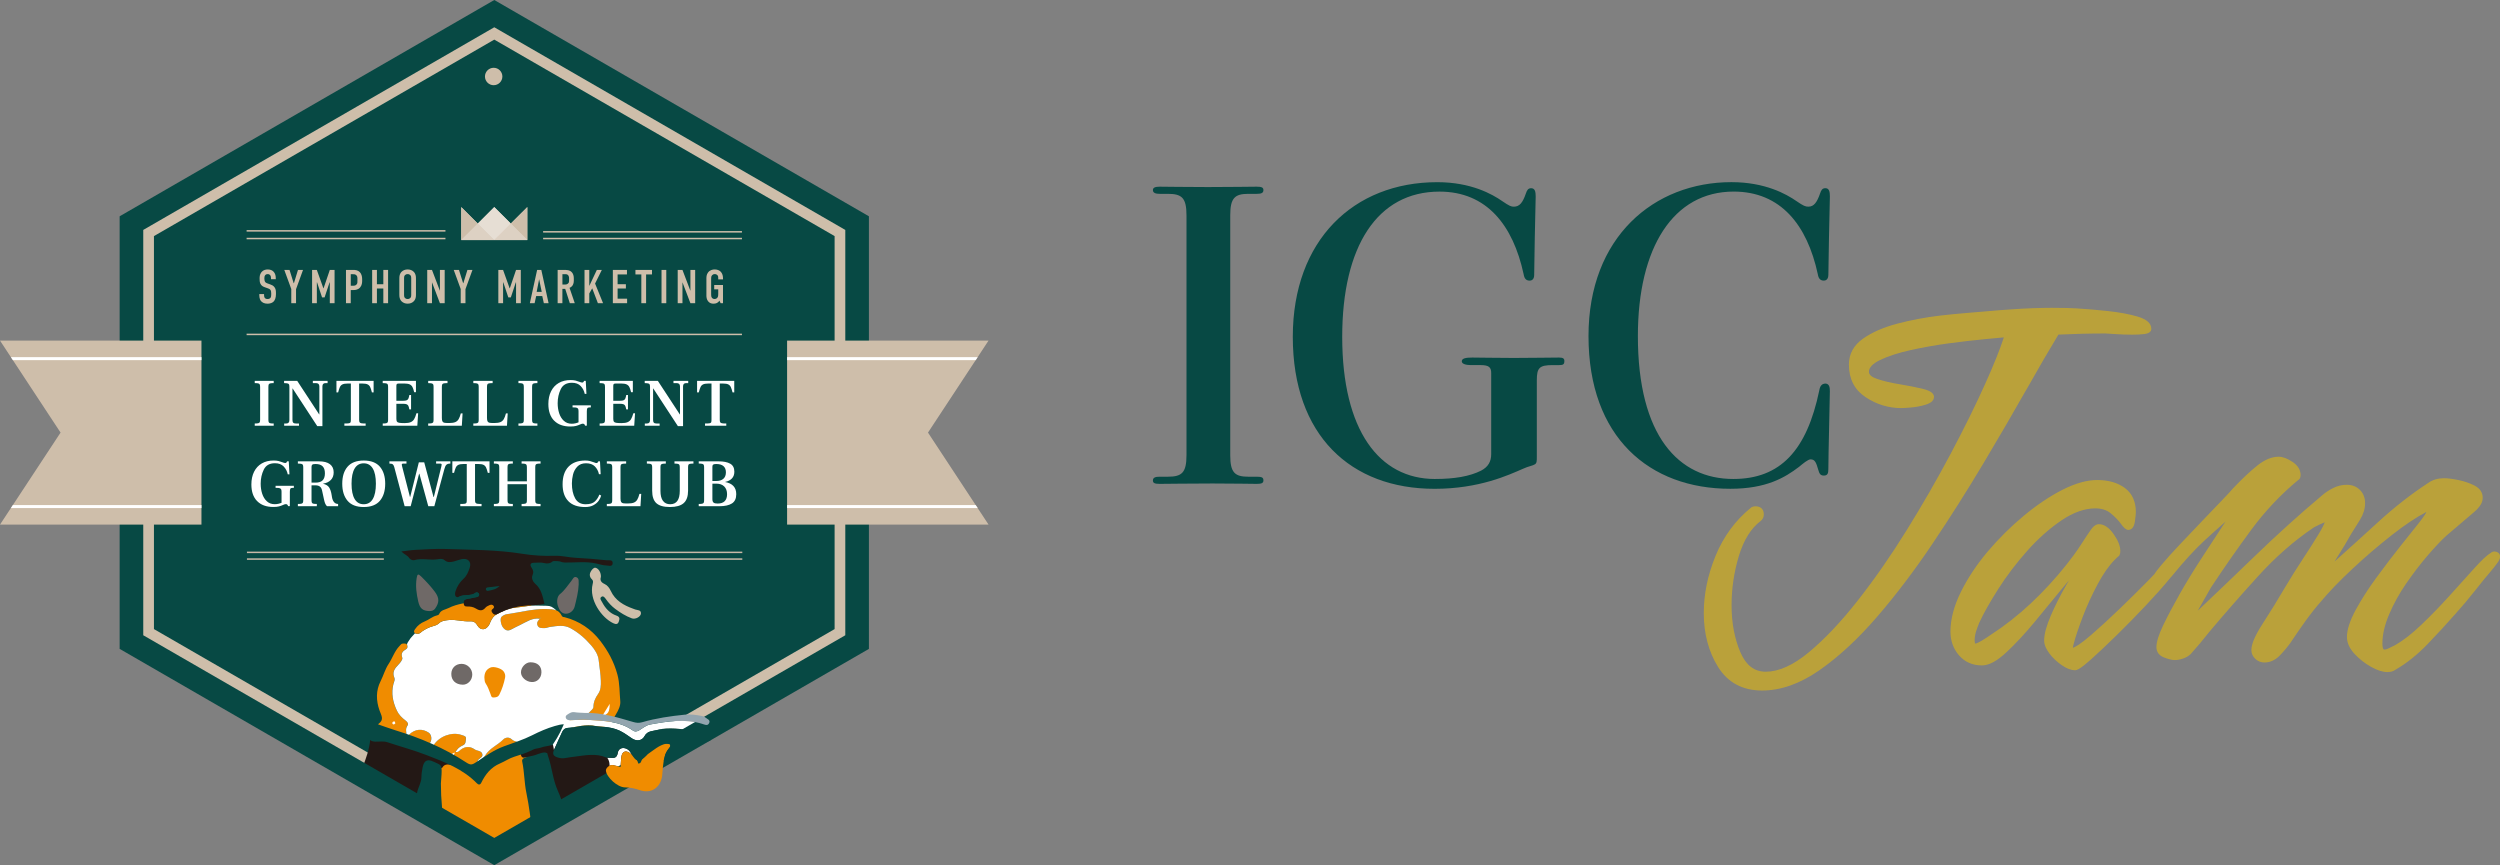 <?xml version="1.0" encoding="UTF-8"?><svg id="_レイヤー_2" xmlns="http://www.w3.org/2000/svg" width="173.375" height="60" xmlns:xlink="http://www.w3.org/1999/xlink" viewBox="0 0 173.375 60"><rect x="0" y="0" width="173.375" height="60" fill="#808080" stroke="none"/><defs><style>.cls-1{fill:none;}.cls-2{fill:#ddd1c3;}.cls-3{fill:#074944;}.cls-4{fill:#cebeaa;}.cls-5{fill:#074944;}.cls-6{fill:#e6ded4;}.cls-7{fill:#c9b9a7;}.cls-8{fill:#93a5af;}.cls-9{fill:#6f6967;}.cls-10{fill:#231815;}.cls-11{fill:#fff;}.cls-12{fill:#f08c00;}.cls-13{fill:#baa13a;}.cls-14{clip-path:url(#clippath);}</style><clipPath id="clippath"><polygon class="cls-1" points="9.935 15.945 9.935 44.574 34.278 58.629 58.621 44.574 58.621 15.945 34.278 1.891 9.935 15.945"/></clipPath></defs><g id="_レイヤー_1-2"><path class="cls-13" d="M140.541,27.002c.873-1.546,1.617-2.822,2.21-3.798.526-.024,1.055-.043,1.593-.057.562-.014,1.122-.021,1.672-.021.055,0,.271.014.651.04.38.028.788.042,1.213.042.317,0,.588-.014.825-.042.404-.048.489-.223.489-.362,0-.379-.323-.666-.96-.852-.572-.168-1.258-.295-2.036-.379-.762-.082-1.496-.145-2.179-.186-.637-.039-2.399-.091-4.594.072,0,0-1.11.07-1.969.156,0,0-1.874.147-2.907.27s-2.036.313-2.982.563c-.952.252-1.749.6-2.368,1.038-.647.457-.977,1.063-.977,1.803,0,.991.392,1.752,1.167,2.261.754.498,1.583.751,2.467.751.121,0,.354-.015.675-.042.342-.028.681-.093,1.005-.192.388-.117.586-.3.586-.542,0-.332-.457-.481-.801-.565-.457-.11-.991-.215-1.587-.313-.584-.094-1.104-.217-1.549-.367-.382-.126-.576-.293-.576-.494,0-.292.257-.565.762-.813.556-.27,1.268-.502,2.119-.691.859-.191,1.761-.351,2.677-.474.898-.12,1.737-.217,2.499-.289.572-.053,1.005-.094,1.3-.122-.259.807-.691,1.886-1.29,3.217-.661,1.471-1.468,3.105-2.398,4.856-.93,1.753-1.959,3.54-3.057,5.311-1.088,1.755-2.234,3.402-3.407,4.893-1.154,1.468-2.297,2.672-3.393,3.579-1.072.884-2.07,1.33-2.966,1.33-.795,0-1.371-.443-1.761-1.355-.404-.94-.609-2.034-.609-3.251,0-1.168.172-2.323.509-3.433.334-1.095.837-1.904,1.498-2.406.15-.112.228-.27.228-.455,0-.362-.208-.57-.57-.57-.154,0-.273.043-.348.118-1.061.867-1.878,1.981-2.426,3.313-.544,1.323-.819,2.66-.819,3.971,0,1.432.336,2.693.997,3.747.675,1.079,1.702,1.626,3.051,1.626,1.298,0,2.636-.476,3.981-1.415,1.324-.923,2.665-2.164,3.983-3.691,1.31-1.517,2.604-3.222,3.843-5.066,1.235-1.84,2.42-3.71,3.522-5.556,1.096-1.836,2.107-3.57,3.004-5.158Z"/><path class="cls-13" d="M173.118,38.265c-.192-.054-.301.011-.364.065-.263.153-.637.499-1.14,1.057-.497.553-1.07,1.188-1.719,1.905-.647.718-1.306,1.397-1.959,2.021-.643.619-1.26,1.099-1.824,1.423l-.459.227c-.111.058-.216.087-.301.087-.121,0-.133-.297-.133-.425,0-.612.156-1.288.463-2.01.311-.733.71-1.455,1.185-2.146.477-.693.975-1.343,1.48-1.933.518-.6.942-1.049,1.29-1.37l1.941-1.654c.15-.12.285-.263.4-.423.129-.177.196-.368.196-.568,0-.365-.188-.648-.558-.841-.33-.172-.706-.302-1.118-.387-.414-.086-.744-.128-1.005-.128-.416,0-.78.107-1.078.315-1.189.773-2.38,1.705-3.54,2.77-.954.873-1.953,1.778-2.98,2.698.077-.128.162-.265.255-.409.313-.492.617-.997.892-1.491.192-.303.4-.636.621-.996.237-.383.356-.772.356-1.157,0-.373-.121-.682-.358-.917-.235-.237-.542-.357-.916-.357-.328,0-.645.076-.938.224-.289.145-.552.318-.776.516-1.514,1.267-3.097,2.696-4.707,4.252-1.361,1.313-2.673,2.57-3.914,3.744.063-.109.129-.224.2-.346.194-.333.368-.637.52-.914.188-.341.235-.41.263-.445.843-1.277,1.761-2.592,2.729-3.907.95-1.29,2.054-2.458,3.255-3.452.077-.038.17-.129.17-.345,0-.357-.19-.666-.566-.917-.362-.24-.675-.357-.956-.357-.475,0-.975.206-1.484.614-.491.393-1.045.914-1.662,1.561-.099.13-.455.503-.712.771-.4.413-.863.899-1.389,1.45l-1.575,1.657c-.54.569-.975,1.052-1.33,1.477-.243.289-.387.485-.474.621-.122.128-.22.235-.367.385-.584.597-1.254,1.259-1.983,1.963-.756.727-1.417,1.334-2.024,1.858-.748.648-1.112.847-1.272.897.01-.094.028-.183.053-.264.135-.517.352-1.158.639-1.909.283-.744.629-1.498,1.027-2.24.386-.724.788-1.297,1.193-1.701.184-.183.239-.225.247-.23.117-.079.131-.253.131-.377,0-.339-.152-.72-.463-1.165-.321-.457-.663-.688-1.019-.688-.19,0-.372.12-.54.357-.196.278-.39.57-.584.874-.194.305-.4.61-.615.903-.687.934-1.47,1.848-2.325,2.715-.859.873-1.779,1.662-2.733,2.343-.192.137-.516.357-.97.66-.588.392-.76.428-.811.428h-.002s-.04-.036-.04-.216c0-.203.032-.41.095-.616.071-.224.144-.423.22-.602.303-.66.746-1.448,1.316-2.341.574-.904,1.251-1.796,2.012-2.652.758-.853,1.565-1.569,2.394-2.127.815-.547,1.599-.823,2.335-.823.431,0,.788.113,1.061.338.289.237.524.478.698.716.224.31.374.438.52.438.176,0,.398-.103.463-.59.042-.304.065-.52.065-.642,0-.738-.259-1.303-.768-1.678-.493-.363-1.138-.548-1.913-.548-.71,0-1.52.228-2.41.679-.879.448-1.781,1.053-2.679,1.8-.894.742-1.737,1.577-2.505,2.483-.764.906-1.391,1.85-1.862,2.805-.477.969-.72,1.891-.72,2.74,0,.643.2,1.2.596,1.655.402.461.936.695,1.587.695.487,0,1.043-.298,1.7-.912.629-.587,1.288-1.295,1.959-2.106.677-.814,1.312-1.588,1.907-2.319.168-.207.328-.398.479-.573-.063.106-.127.218-.194.335-.408.704-.768,1.412-1.068,2.108-.313.73-.467,1.299-.467,1.738,0,.281.123.584.364.902.228.302.514.571.841.8.348.242.655.36.938.36.131,0,.362-.086,1.076-.723.522-.466,1.13-1.039,1.807-1.703.691-.678,1.377-1.377,2.034-2.075.649-.688,1.209-1.317,1.662-1.871.027-.033.039-.05.064-.081l.063-.063c.843-1.036,1.611-1.873,2.281-2.489.439-.403.918-.835,1.452-1.305-.099.149-.204.309-.319.483-.429.65-.898,1.368-1.407,2.154-.514.79-1.003,1.593-1.456,2.39-.457.806-.841,1.534-1.142,2.162-.317.663-.471,1.159-.471,1.516,0,.239.093.559.534.724.305.117.554.177.74.177.184,0,.376-.037.59-.112.212-.077.384-.179.518-.312.222-.25.443-.505.667-.769.22-.264.429-.521.621-.766,1.027-1.221,2.161-2.515,3.37-3.846,1.211-1.335,2.505-2.47,3.86-3.383.012-.009.081-.054.441-.224.152-.072.257-.117.332-.145-.055.155-.17.402-.408.794-.321.533-.698,1.123-1.114,1.754-.41.623-.809,1.259-1.185,1.891-.54.918-1.076,1.787-1.589,2.582-.534.819-.793,1.422-.793,1.845,0,.24.095.446.279.611.178.165.388.249.623.249.402,0,.766-.17,1.086-.503.305-.321.546-.612.74-.892.342-.512.681-1.005,1.011-1.465.354-.492.72-.955,1.092-1.379.544-.652,1.264-1.4,2.141-2.222.871-.818,1.801-1.616,2.762-2.372.873-.686,1.678-1.225,2.394-1.604,0,.005.002.009.004.014-.02.053-.111.225-.503.729l-1.304,1.636c-.546.688-1.104,1.421-1.66,2.179-.56.764-1.045,1.522-1.442,2.253-.394.737-.596,1.362-.596,1.855,0,.398.174.788.516,1.161.328.357.712.659,1.136.9.445.251.821.373,1.152.373.226,0,.412-.053.534-.146.782-.447,1.539-1.048,2.248-1.786.687-.712,1.336-1.417,1.931-2.096.491-.545.946-1.085,1.351-1.602.39-.498.829-1.033,1.31-1.602.057-.08.137-.187.243-.321.133-.168.2-.321.2-.47,0-.152-.093-.267-.257-.315Z"/><path class="cls-5" d="M86.572,33.06h.575c.366,0,.471.052.471.261,0,.183-.131.236-.471.236-.575,0-1.308-.027-3.06-.027-1.778,0-3.086.027-3.662.027-.34,0-.471-.052-.471-.236,0-.209.183-.261.471-.261h.576c.968,0,1.282-.288,1.282-1.491V14.934c0-1.203-.314-1.491-1.282-1.491h-.576c-.261,0-.471-.052-.471-.262,0-.157.131-.235.471-.235.576,0,1.57.026,3.348.026,1.752,0,2.799-.026,3.374-.026.34,0,.471.052.471.235,0,.21-.157.262-.471.262h-.575c-.941,0-1.255.288-1.255,1.491v16.635c0,1.203.314,1.491,1.255,1.491Z"/><path class="cls-5" d="M99.518,33.217c1.361,0,2.406-.183,3.191-.576.497-.261.706-.627.706-1.15v-5.623c0-.392-.157-.549-.733-.549h-.68c-.261,0-.627-.052-.627-.262,0-.209.287-.261.732-.261.55,0,1.648.027,2.877.027,1.255,0,2.485-.027,3.139-.027.288,0,.366.079.366.236,0,.236-.078.288-.366.288h-.445c-.915,0-1.099.182-1.099,1.046v5.335c0,.262,0,.419-.131.497-.157.106-.445.131-.837.315-.968.418-3.008,1.386-6.121,1.386-5.807,0-9.834-3.688-9.834-10.541,0-6.723,4.237-10.724,10.018-10.724,2.354,0,3.819.837,4.498,1.308.497.34.628.392.811.392.418,0,.628-.314.837-.915.079-.236.157-.366.366-.366.262,0,.314.236.314.575-.052,2.171-.078,3.531-.104,5.441,0,.234-.105.392-.314.392-.21,0-.366-.104-.418-.445-.733-3.4-2.563-5.728-5.833-5.728-4.316,0-6.748,3.792-6.748,10.07,0,6.487,2.563,9.86,6.434,9.86Z"/><path class="cls-5" d="M126.795,19.067c0,.234-.104.392-.313.392-.21,0-.366-.104-.418-.445-.733-3.4-2.563-5.728-5.833-5.728-4.185,0-6.644,3.871-6.644,10.018,0,6.932,2.825,9.913,6.618,9.913,3.27,0,5.1-1.987,5.963-6.147.052-.313.183-.47.445-.47.236.026.288.234.288.522,0,.445-.105,4.473-.105,5.414,0,.288-.052.445-.313.445-.236,0-.314-.13-.392-.418-.131-.445-.21-.707-.524-.707-.183,0-.523.288-.81.524-.968.733-2.25,1.517-4.761,1.517-5.597,0-9.834-3.557-9.834-10.593,0-6.879,4.551-10.672,9.913-10.672,2.354,0,3.819.837,4.499,1.308.497.34.628.392.837.392.392,0,.602-.314.811-.915.078-.236.157-.366.366-.366.262,0,.314.236.314.575-.052,2.171-.078,3.531-.105,5.441Z"/><polygon class="cls-4" points="9.421 15.649 9.421 44.351 34.278 58.703 59.136 44.351 59.136 15.649 34.278 1.297 9.421 15.649"/><polygon class="cls-3" points="10.676 16.373 10.676 43.627 34.278 57.253 57.88 43.627 57.88 16.373 34.278 2.747 10.676 16.373"/><path class="cls-11" d="M17.666,29.37c.116,0,.199-.007.25-.021s.083-.038.099-.073c.016-.034.024-.091.024-.17v-2.263c0-.082-.008-.141-.024-.177-.016-.036-.049-.061-.099-.076-.05-.014-.133-.021-.25-.021v-.156h1.315v.156c-.116,0-.199.007-.25.021-.05.014-.083.039-.097.076-.014.036-.021.095-.021.177v2.263c0,.079.008.136.024.172.016.036.049.061.099.073.05.013.132.019.245.019v.155h-1.315v-.155Z"/><path class="cls-11" d="M20.296,26.942h-.014v2.182c0,.088.018.151.054.189.036.038.097.057.182.057h.217v.155h-1.027v-.155h.141c.076,0,.131-.02.167-.059.036-.039.054-.101.054-.186v-2.286c0-.082-.008-.14-.023-.175-.016-.034-.048-.058-.097-.071-.049-.013-.131-.021-.248-.024v-.156h.91l1.522,2.324h.014v-1.942c0-.151-.08-.226-.24-.226h-.212v-.156h1.023v.156h-.142c-.145,0-.217.075-.217.226v2.757h-.358l-1.707-2.611Z"/><path class="cls-11" d="M23.883,29.37c.151,0,.255-.006.314-.016.058-.011.095-.032.111-.064s.024-.091.024-.179v-2.512h-.226c-.154,0-.271.019-.352.057s-.14.097-.179.179c-.039.082-.081.207-.125.377h-.118v-.797h2.578v.797h-.118c-.044-.173-.086-.299-.125-.379-.04-.08-.098-.139-.177-.177s-.195-.057-.349-.057h-.236v2.512c0,.082.011.14.033.174.022.035.062.057.12.068.058.011.158.016.299.016v.155h-1.475v-.155Z"/><path class="cls-11" d="M26.541,29.37c.116,0,.199-.007.25-.021s.083-.038.099-.073c.016-.034.024-.091.024-.17v-2.267c0-.082-.008-.141-.024-.177-.016-.036-.049-.06-.099-.073-.05-.012-.133-.019-.25-.019v-.156h2.305v.787h-.122c-.038-.16-.079-.282-.123-.365-.044-.083-.109-.144-.195-.182-.087-.038-.21-.057-.37-.057h-.368c-.072,0-.12.011-.144.033-.023.022-.036.064-.036.127v1.037h.467c.11,0,.193-.012.248-.035s.094-.062.118-.115c.024-.054.047-.137.068-.25h.118v.999h-.118c-.022-.113-.045-.195-.068-.245-.023-.05-.063-.087-.118-.111s-.137-.035-.248-.035h-.467v1.028c0,.094.012.162.036.203.024.041.074.069.151.085.077.016.205.024.385.024s.32-.022.422-.066c.102-.044.182-.113.238-.207.057-.094.11-.231.16-.41h.118l-.057.867h-2.399v-.155Z"/><path class="cls-11" d="M29.695,29.37c.116,0,.199-.007.25-.021s.083-.038.099-.073c.016-.034.024-.091.024-.17v-2.267c0-.082-.008-.14-.024-.175-.016-.034-.049-.059-.099-.073-.05-.014-.133-.021-.25-.021v-.156h1.339v.156c-.126,0-.215.006-.266.019-.052.013-.086.037-.101.073-.016.036-.024.095-.024.177v2.149c0,.113.015.194.045.243.029.049.076.078.139.09.063.011.171.016.325.016.179,0,.318-.021.417-.061s.177-.108.233-.2c.057-.093.109-.229.156-.408h.122l-.052.858h-2.333v-.155Z"/><path class="cls-11" d="M32.825,29.37c.116,0,.199-.007.25-.021s.083-.038.099-.073c.016-.034.024-.091.024-.17v-2.267c0-.082-.008-.14-.024-.175-.016-.034-.049-.059-.099-.073-.05-.014-.133-.021-.25-.021v-.156h1.339v.156c-.126,0-.215.006-.266.019-.052.013-.086.037-.101.073-.016.036-.024.095-.024.177v2.149c0,.113.015.194.045.243.029.049.076.078.139.09.063.011.171.016.325.016.179,0,.318-.021.417-.061s.177-.108.233-.2c.057-.093.109-.229.156-.408h.122l-.052.858h-2.333v-.155Z"/><path class="cls-11" d="M35.954,29.37c.116,0,.199-.007.25-.021s.083-.038.099-.073c.016-.034.024-.091.024-.17v-2.263c0-.082-.008-.141-.024-.177-.016-.036-.049-.061-.099-.076-.05-.014-.133-.021-.25-.021v-.156h1.315v.156c-.116,0-.199.007-.25.021-.05.014-.083.039-.097.076-.014.036-.021.095-.021.177v2.263c0,.079.008.136.024.172.016.036.049.061.099.073.05.013.132.019.245.019v.155h-1.315v-.155Z"/><path class="cls-11" d="M38.427,29.172c-.266-.273-.398-.658-.398-1.155,0-.336.062-.629.186-.879.124-.25.301-.442.533-.578.231-.135.505-.203.822-.203.142,0,.258.012.349.036.091.024.185.054.283.092.016.006.042.016.078.028.036.012.068.019.097.019.05,0,.085-.022.103-.066l.024-.052h.118l.047.9h-.118c-.041-.207-.134-.387-.279-.54s-.347-.229-.608-.229c-.374,0-.633.148-.776.445s-.214.621-.214.973c0,.251.035.485.106.7.071.215.179.39.325.523.146.134.328.2.544.2.082,0,.165-.009.25-.028.085-.019.159-.043.222-.071v-.759c0-.072-.008-.127-.023-.165-.016-.038-.047-.065-.094-.083-.047-.017-.118-.026-.212-.026h-.085v-.146h1.268v.146h-.09c-.079,0-.129.02-.153.059-.023.039-.035.111-.035.214v.995h-.123c-.022-.094-.074-.141-.156-.141-.028,0-.058.005-.089.016-.031.011-.064.024-.099.04-.097.044-.195.078-.292.103s-.226.038-.387.038c-.484,0-.859-.137-1.124-.41Z"/><path class="cls-11" d="M41.583,29.37c.116,0,.199-.007.25-.021s.083-.038.099-.073c.016-.034.024-.091.024-.17v-2.267c0-.082-.008-.141-.024-.177-.016-.036-.049-.06-.099-.073-.05-.012-.133-.019-.25-.019v-.156h2.305v.787h-.122c-.038-.16-.079-.282-.123-.365-.044-.083-.109-.144-.195-.182-.087-.038-.21-.057-.37-.057h-.368c-.072,0-.12.011-.144.033-.023.022-.036.064-.036.127v1.037h.467c.11,0,.193-.012.248-.035s.094-.062.118-.115c.024-.054.047-.137.068-.25h.118v.999h-.118c-.022-.113-.045-.195-.068-.245-.023-.05-.063-.087-.118-.111s-.137-.035-.248-.035h-.467v1.028c0,.094.012.162.036.203.024.041.074.069.151.085.077.016.205.024.385.024s.32-.022.422-.066c.102-.044.182-.113.238-.207.057-.094.11-.231.16-.41h.118l-.057.867h-2.399v-.155Z"/><path class="cls-11" d="M45.306,26.942h-.014v2.182c0,.088.018.151.054.189.036.038.097.057.182.057h.217v.155h-1.027v-.155h.141c.076,0,.131-.02.167-.059.036-.039.054-.101.054-.186v-2.286c0-.082-.008-.14-.023-.175-.016-.034-.048-.058-.097-.071-.049-.013-.131-.021-.248-.024v-.156h.91l1.522,2.324h.014v-1.942c0-.151-.08-.226-.24-.226h-.212v-.156h1.023v.156h-.142c-.145,0-.217.075-.217.226v2.757h-.358l-1.707-2.611Z"/><path class="cls-11" d="M48.893,29.37c.151,0,.255-.006.314-.016.058-.011.095-.032.111-.064s.024-.091.024-.179v-2.512h-.226c-.154,0-.271.019-.352.057s-.14.097-.179.179c-.039.082-.081.207-.125.377h-.118v-.797h2.578v.797h-.118c-.044-.173-.086-.299-.125-.379-.04-.08-.098-.139-.177-.177s-.195-.057-.349-.057h-.236v2.512c0,.082.011.14.033.174.022.035.062.057.12.068.058.011.158.016.299.016v.155h-1.475v-.155Z"/><path class="cls-11" d="M17.831,34.752c-.266-.273-.398-.658-.398-1.155,0-.336.062-.629.186-.879.124-.25.301-.442.533-.578.231-.135.505-.203.822-.203.142,0,.258.012.349.036.091.024.185.054.283.092.016.006.042.016.078.028.036.012.068.019.097.019.05,0,.085-.022.103-.066l.024-.052h.118l.047.9h-.118c-.041-.207-.134-.387-.279-.54s-.347-.229-.608-.229c-.374,0-.633.148-.776.445s-.214.621-.214.973c0,.251.035.485.106.7.071.215.179.39.325.523.146.134.328.2.544.2.082,0,.165-.009.25-.028.085-.019.159-.043.222-.071v-.759c0-.072-.008-.127-.023-.165-.016-.038-.047-.065-.094-.083-.047-.017-.118-.026-.212-.026h-.085v-.146h1.268v.146h-.09c-.079,0-.129.02-.153.059-.023.039-.035.111-.035.214v.995h-.123c-.022-.094-.074-.141-.156-.141-.028,0-.058.005-.089.016-.031.011-.064.024-.099.04-.097.044-.195.078-.292.103s-.226.038-.387.038c-.484,0-.859-.137-1.124-.41Z"/><path class="cls-11" d="M20.657,34.95c.116,0,.199-.007.25-.021s.083-.038.099-.073c.016-.034.024-.091.024-.17v-2.267c0-.082-.008-.14-.024-.175-.016-.034-.049-.059-.099-.073-.05-.014-.133-.021-.25-.021v-.156h1.456c.339,0,.596.066.768.198.173.132.259.321.259.566,0,.22-.066.397-.198.53-.132.134-.309.218-.533.252v.009c.198.047.338.134.42.262s.14.309.175.544l.014.094c.022.151.068.272.139.363s.167.137.29.137v.155h-.768c-.088-.069-.156-.214-.203-.434l-.141-.65c-.025-.126-.076-.218-.151-.276-.075-.058-.182-.087-.321-.087h-.259v1.028c0,.079.008.136.024.172.016.036.049.061.099.073.05.013.132.019.245.019v.155h-1.315v-.155ZM21.887,33.47c.22,0,.383-.054.488-.16.105-.107.158-.269.158-.485,0-.22-.054-.383-.16-.488-.107-.105-.269-.158-.485-.158-.116,0-.193.015-.229.045s-.054.079-.054.148v1.098h.283Z"/><path class="cls-11" d="M24.102,34.728c-.245-.289-.367-.683-.367-1.183s.122-.892.367-1.178c.246-.286.619-.429,1.122-.429s.877.143,1.122.429c.245.286.368.679.368,1.178s-.123.894-.368,1.183c-.245.289-.619.434-1.122.434s-.877-.145-1.122-.434ZM25.853,34.606c.143-.242.215-.595.215-1.061,0-.462-.072-.813-.215-1.053s-.353-.361-.629-.361-.487.12-.63.361-.214.592-.214,1.053c0,.465.071.819.214,1.061s.353.363.63.363.486-.121.629-.363Z"/><path class="cls-11" d="M27.34,32.386c-.025-.091-.06-.153-.103-.186-.044-.033-.121-.049-.231-.049v-.156h1.183v.156h-.212c-.041,0-.07.005-.087.016-.017.011-.026.03-.026.059,0,.019.005.047.014.085l.551,2.149h.019l.599-2.399h.372l.645,2.404h.024l.514-2.093c.019-.082.028-.13.028-.146,0-.025-.009-.044-.026-.057-.017-.012-.048-.019-.092-.019h-.268v-.156h.99v.156c-.129,0-.222.027-.278.082-.057.055-.104.158-.142.309l-.693,2.564h-.42l-.617-2.253h-.019l-.584,2.253h-.42l-.721-2.72Z"/><path class="cls-11" d="M31.921,34.95c.151,0,.255-.006.314-.016.058-.011.095-.032.111-.064s.024-.091.024-.179v-2.512h-.226c-.154,0-.271.019-.352.057s-.14.097-.179.179c-.039.082-.081.207-.125.377h-.118v-.797h2.578v.797h-.118c-.044-.173-.086-.299-.125-.379-.04-.08-.098-.139-.177-.177s-.195-.057-.349-.057h-.236v2.512c0,.082.011.14.033.174.022.035.062.057.12.068.058.011.158.016.299.016v.155h-1.475v-.155Z"/><path class="cls-11" d="M34.25,34.95c.116,0,.199-.007.25-.021s.083-.038.099-.073c.016-.034.024-.091.024-.17v-2.263c0-.082-.008-.141-.024-.177-.016-.036-.049-.061-.099-.076-.05-.014-.133-.021-.25-.021v-.156h1.315v.156c-.116,0-.199.007-.25.021-.05.014-.083.039-.097.076-.014.036-.021.095-.021.177v.957h1.343v-.957c0-.082-.008-.141-.023-.177-.016-.036-.048-.061-.097-.076-.049-.014-.131-.021-.247-.021v-.156h1.315v.156c-.116,0-.199.007-.25.021-.051.014-.083.039-.097.076-.014.036-.021.095-.021.177v2.263c0,.079.008.136.024.172.016.036.049.061.099.073.05.013.132.019.245.019v.155h-1.315v-.155c.116,0,.199-.007.25-.021s.083-.038.097-.073c.014-.034.021-.091.021-.17v-1.108h-1.343v1.108c0,.079.008.136.024.172.016.036.049.061.099.073.05.013.132.019.245.019v.155h-1.315v-.155Z"/><path class="cls-11" d="M39.414,34.754c-.266-.272-.398-.661-.398-1.167,0-.531.136-.939.41-1.223.273-.284.663-.427,1.169-.427.12,0,.226.012.318.036.093.024.188.054.286.092.072.031.124.047.155.047s.055-.005.071-.016c.015-.011.029-.027.042-.049l.024-.052h.118l.047.891h-.118c-.044-.211-.137-.39-.281-.537-.143-.148-.35-.221-.62-.221-.255,0-.455.078-.601.233-.146.155-.245.338-.297.547s-.078.416-.078.62c0,.415.075.759.226,1.032.151.273.393.41.725.41.296,0,.512-.066.648-.198.136-.132.238-.289.304-.472l.127.066c-.028.113-.084.23-.167.351s-.203.225-.36.314c-.157.088-.352.132-.585.132-.512,0-.901-.136-1.166-.408Z"/><path class="cls-11" d="M42.084,34.95c.116,0,.199-.007.25-.021s.083-.038.099-.073c.016-.034.024-.091.024-.17v-2.267c0-.082-.008-.14-.024-.175-.016-.034-.049-.059-.099-.073-.05-.014-.133-.021-.25-.021v-.156h1.339v.156c-.126,0-.215.006-.266.019-.052.013-.086.037-.101.073-.016.036-.024.095-.024.177v2.149c0,.113.015.194.045.243.029.049.076.078.139.09.063.011.171.016.325.016.179,0,.318-.021.417-.061s.177-.108.233-.2c.057-.093.109-.229.156-.408h.122l-.052.858h-2.333v-.155Z"/><path class="cls-11" d="M45.518,34.896c-.193-.178-.29-.466-.29-.865v-1.612c0-.082-.008-.14-.023-.175-.016-.034-.048-.059-.097-.073-.049-.014-.131-.021-.248-.021v-.156h1.315v.156c-.117,0-.2.007-.25.021-.05.014-.083.039-.099.073-.016.035-.023.093-.023.175v1.621c0,.305.057.536.172.693.115.157.282.236.502.236.443,0,.665-.309.665-.929v-1.621c0-.082-.008-.14-.023-.175-.016-.034-.048-.059-.097-.073-.049-.014-.131-.021-.247-.021v-.156h1.315v.156c-.12,0-.204.006-.255.019-.05.013-.082.037-.096.073-.014.036-.021.095-.021.177v1.612c0,.393-.101.68-.304.86-.203.181-.523.271-.959.271-.431,0-.743-.089-.935-.266Z"/><path class="cls-11" d="M48.457,34.95c.116,0,.199-.007.25-.021s.083-.038.099-.073c.016-.034.024-.091.024-.17v-2.267c0-.082-.008-.141-.024-.177-.016-.036-.049-.06-.099-.073-.05-.012-.133-.02-.25-.024v-.151h1.381c.342,0,.61.054.802.163.191.108.287.293.287.554,0,.195-.056.351-.167.469-.112.118-.27.199-.474.243v.005c.251.044.443.136.575.276.132.14.198.329.198.568,0,.302-.101.516-.302.643-.201.127-.49.191-.867.191h-1.433v-.155ZM49.668,33.357c.217,0,.383-.052.5-.155.116-.104.174-.253.174-.448,0-.185-.056-.327-.167-.426-.112-.099-.279-.149-.502-.149-.103,0-.175.013-.212.04-.038.027-.057.076-.057.148v.99h.264ZM50.257,34.757c.11-.11.165-.27.165-.481,0-.232-.066-.413-.198-.542-.132-.129-.314-.193-.547-.193h-.273v1.074c0,.113.027.193.08.238.054.046.146.068.279.068.22,0,.385-.055.495-.165Z"/><path class="cls-4" d="M18.794,19.296c0-.049-.004-.145-.056-.211-.03-.036-.079-.076-.175-.076-.046,0-.109.01-.161.063-.063.066-.069.158-.069.234,0,.063.01.178.053.241.036.056.102.082.151.102l.201.073c.099.036.215.079.3.198.089.122.099.254.099.399v.079c0,.234-.063.412-.158.511-.086.089-.237.152-.429.152-.234,0-.386-.096-.462-.201-.106-.142-.106-.359-.106-.389v-.076h.33v.063c0,.053.007.145.053.204.056.069.139.076.182.076.125,0,.182-.049.208-.082.049-.063.053-.158.053-.228v-.086c0-.079-.01-.178-.053-.237-.043-.059-.122-.089-.158-.102l-.241-.086c-.119-.043-.237-.102-.303-.257-.046-.106-.049-.221-.049-.336v-.066c0-.191.076-.336.171-.429.109-.106.247-.142.399-.142.33,0,.551.214.551.597v.076h-.33v-.063Z"/><path class="cls-4" d="M20.53,20.054v.973h-.33v-.983l-.485-1.326h.363l.287.917h.02l.28-.917h.35l-.484,1.335Z"/><path class="cls-4" d="M21.642,18.719h.33l.455,1.273h.013l.432-1.273h.33v2.308h-.33v-1.444h-.016l-.346,1.042h-.175l-.346-1.042h-.016v1.444h-.33v-2.308Z"/><path class="cls-4" d="M23.995,18.719h.491c.142,0,.317.007.462.152.152.155.168.356.168.528v.066c0,.129-.013.32-.142.468-.135.155-.313.181-.455.181h-.195v.913h-.33v-2.308ZM24.325,19.817h.178c.062,0,.152-.01.221-.086.07-.076.063-.155.063-.237v-.152c0-.079.003-.191-.089-.267-.076-.063-.168-.059-.257-.059h-.116v.801Z"/><path class="cls-4" d="M26.139,18.719v.993h.445v-.993h.33v2.308h-.33v-1.019h-.445v1.019h-.33v-2.308h.33Z"/><path class="cls-4" d="M27.694,19.325c0-.175.013-.343.171-.491.099-.092.234-.148.406-.148s.306.056.405.148c.158.148.171.317.171.491v1.095c0,.175-.013.343-.171.491-.099.092-.234.148-.405.148s-.307-.056-.406-.148c-.158-.148-.171-.317-.171-.491v-1.095ZM28.518,19.276c0-.069-.007-.138-.07-.201-.036-.036-.095-.066-.178-.066-.083,0-.142.03-.179.066-.062.063-.069.132-.069.201v1.194c0,.069.007.138.069.201.037.036.096.066.179.066.082,0,.142-.03.178-.066.063-.063.07-.132.07-.201v-1.194Z"/><path class="cls-4" d="M29.958,18.719l.551,1.451v-1.451h.33v2.308h-.33l-.551-1.451v1.451h-.33v-2.308h.33Z"/><path class="cls-4" d="M32.28,20.054v.973h-.33v-.983l-.484-1.326h.363l.287.917h.019l.281-.917h.35l-.485,1.335Z"/><path class="cls-4" d="M34.558,18.719h.33l.455,1.273h.013l.432-1.273h.33v2.308h-.33v-1.444h-.016l-.346,1.042h-.175l-.346-1.042h-.016v1.444h-.33v-2.308Z"/><path class="cls-4" d="M37.715,21.027l-.109-.495h-.422l-.109.495h-.33l.505-2.308h.29l.504,2.308h-.33ZM37.389,19.362l-.171.877h.35l-.179-.877Z"/><path class="cls-4" d="M39.105,18.719c.168,0,.412-.01.567.181.076.092.122.231.122.402v.175c0,.148-.053.287-.122.366-.05.056-.116.096-.175.119l.363,1.065h-.343l-.32-.996h-.195v.996h-.33v-2.308h.432ZM39.003,19.734h.188c.073,0,.142-.016.205-.076.066-.063.069-.119.069-.208v-.165c0-.089-.033-.168-.076-.211-.066-.066-.145-.059-.214-.059h-.171v.719Z"/><path class="cls-4" d="M40.867,18.719v1.111l.524-1.111h.346l-.468.946.554,1.362h-.359l-.393-1.032-.204.356v.676h-.33v-2.308h.33Z"/><path class="cls-4" d="M42.501,18.719h.979v.313h-.649v.679h.574v.297h-.574v.706h.659v.313h-.989v-2.308Z"/><path class="cls-4" d="M45.216,18.719v.313h-.409v1.995h-.33v-1.995h-.409v-.313h1.148Z"/><path class="cls-4" d="M46.207,18.719v2.308h-.33v-2.308h.33Z"/><path class="cls-4" d="M47.329,18.719l.551,1.451v-1.451h.33v2.308h-.33l-.551-1.451v1.451h-.33v-2.308h.33Z"/><path class="cls-4" d="M49.889,20.849c-.046.082-.109.129-.158.155-.095.053-.201.056-.257.056-.119,0-.258-.03-.366-.165-.106-.132-.119-.297-.119-.402v-1.167c0-.138.007-.28.109-.422.132-.185.34-.218.465-.218.171,0,.317.056.409.148.089.089.168.237.168.452v.092h-.33v-.115c0-.056-.006-.129-.066-.188-.032-.033-.089-.066-.178-.066-.086,0-.145.036-.185.082-.063.076-.063.162-.063.244v1.082c0,.069.003.168.056.237.04.049.106.082.185.082.07,0,.149-.036.192-.092.059-.076.059-.188.059-.27v-.31h-.28v-.297h.61v1.26h-.164l-.086-.178Z"/><rect class="cls-4" x="17.102" y="23.14" width="34.353" height=".104"/><rect class="cls-4" x="17.102" y="15.958" width="13.79" height=".104"/><rect class="cls-4" x="37.665" y="16.025" width="13.79" height=".104"/><rect class="cls-4" x="17.102" y="16.491" width="13.79" height=".104"/><rect class="cls-4" x="37.665" y="16.491" width="13.79" height=".104"/><polygon class="cls-2" points="35.424 15.506 34.278 14.362 33.133 15.506 31.987 14.362 31.987 16.65 34.278 16.65 36.569 16.65 36.569 14.362 35.424 15.506"/><polygon class="cls-6" points="34.278 14.362 33.133 15.506 34.278 16.65 35.424 15.506 34.278 14.362"/><polygon class="cls-4" points="31.987 14.362 31.987 16.65 33.133 15.506 31.987 14.362"/><polygon class="cls-2" points="31.987 16.65 34.278 16.65 33.133 15.506 31.987 16.65"/><polygon class="cls-4" points="35.424 15.506 36.569 16.65 36.569 14.362 35.424 15.506"/><polygon class="cls-2" points="34.278 16.65 36.569 16.65 35.424 15.506 34.278 16.65"/><rect class="cls-7" x="17.125" y="38.255" width="9.494" height=".104"/><rect class="cls-7" x="43.363" y="38.255" width="8.116" height=".104"/><rect class="cls-7" x="17.125" y="38.72" width="9.494" height=".104"/><rect class="cls-7" x="43.363" y="38.72" width="8.116" height=".104"/><circle class="cls-4" cx="34.236" cy="5.305" r=".604"/><g class="cls-14"><path class="cls-12" d="M36.585,54.038c.57-.37,1.058-.811,1.465-1.373.404-.557.897-1.049,1.284-1.628.224-.334.918-.216,1.122.156.058.105.016.217-.038.309-.118.2-.25.391-.377.586-.046.011-.111.032-.066.084.041.048.081-.007.103-.052.555-.085.562-.083.685-.629.051-.226.083-.459.096-.691.014-.245-.087-.336-.333-.27-.266.072-.515.113-.787.022-.225-.075-.32-.208-.3-.434.022-.234.204-.218.364-.216.558.008.915-.338,1.264-.704.053-.056.086-.108.086-.184.002-.329.135-.623.315-.878.205-.289.202-.599.196-.919-.01-.485-.103-.963-.151-1.443-.036-.361-.261-.721-.513-1.012-.421-.487-.91-.914-1.475-1.215-.423-.225-.912-.137-1.377-.071-.141.02-.281.091-.419.083-.165-.01-.373.021-.457-.195-.081-.206.05-.334.176-.463.013-.009.025-.023.039-.026.055-.011.06-.026.011-.032-.011-.001-.028.043-.042.066-.537-.091-.956.223-1.396.435-.204.098-.412.198-.613.309-.255.141-.435.049-.589-.168-.127-.179-.201-.596-.083-.709.096-.091.238-.165.369-.182.908-.121,1.799-.379,2.725-.357.435.01.88-.004,1.102.489.035.077.118.059.185.077,1.011.266,1.835.814,2.474,1.644.541.703.949,1.453,1.186,2.329.168.624.141,1.244.2,1.862.028.29-.134.633-.299.897-.244.389-.416.772-.422,1.241-.004.33-.299.618-.157,1.002.388-.42.443-.958.55-1.489.336.042.538.258.694.53.179.31.176.451-.092.709-.163.157-.18.342-.2.528-.031.271-.129.522-.372.619-.376.15-.533.474-.712.774-.265.446-.49.917-.88,1.274-.131.12-.164.284-.199.434-.094.392-.347.652-.701.755-.579.168-.94.625-1.398.953-.084.06-.139.168-.248.198-.465.13-.853.417-1.281.622-.016.008-.035.025-.046.021-.592-.206-.511.246-.576.574-.027.137-.078.295-.172.388-.242.237-.323.551-.463.838-.124.254-.281.44-.61.441-.26.001-.412-.073-.557-.303-.136-.215-.212-.449-.28-.675-.073-.243-.053-.484-.398-.528-.15-.019-.07-.216-.099-.331-.033-.13-.132-.203-.235-.128-.211.154-.52.241-.554.549-.05.453-.382.8-.435,1.253-.016.133-.109.302-.327.3-.18-.002-.252-.106-.32-.238-.225-.436-.429-.884-.655-1.319-.178-.343-.151-.805-.165-1.216-.009-.291-.045-.428-.389-.493-.287-.054-.598-.165-.864-.321-.39-.228-.819-.366-1.219-.564-.361-.18-.673-.442-.967-.726-.275-.266-.584-.494-.853-.77-.407-.416-.369-.916-.237-1.392.05-.183.02-.188-.078-.312-.35-.439-.828-.825-.672-1.514.059-.262.042-.549.089-.823.012-.067-.026-.154.038-.201.407-.293.185-.579.061-.934-.232-.665-.26-1.358.08-2.026.199-.39.313-.831.554-1.19.271-.405.408-.89.758-1.247.076-.077.121-.172.246-.167.104.004.228-.026.278.102.042.107.032.22-.077.286-.229.139-.38.27-.262.597.042.116-.149.354-.283.489-.256.257-.425.517-.268.889.062.148-.021.278-.058.415-.176.655-.044,1.274.235,1.871.133.285.353.497.599.684.124.094.231.217.128.361-.17.237-.045.471-.07.699.12.029.15-.043.201-.092.402-.384.906-.429,1.351-.125.204.139.253.524.047.766-.16.188-.222.451-.458.581-.057.031-.088.112-.017.228.316-.19.579-.432.785-.738.404-.603,1.257-.909,1.916-.679.13.045.33.074.305.246-.023.158.011.368-.196.468-.146.07-.29.147-.394.278-.044.056-.085.114-.136.182.182.047.272-.082.377-.161.315-.238.657-.226.949-.017.174.124.458.079.533.311.089.275-.275.299-.329.506-.008.031-.001.066-.001.144.225-.152.403-.319.527-.529.302-.507.868-.714,1.262-1.118.124-.127.389-.198.589-.003.218.213.645.121.741.538.031.136.221.084.328.008.217-.153.429-.22.692-.094.186.089.331-.041.471-.162.057-.049.138-.142.233-.071.089.067.141.165.111.283-.013.051-.045.097-.066.147-.221.545-.494,1.072-.9,1.489-.189.194-.452.311-.525.607-.054-.056-.093-.006-.128.026-.009.008.009.067.02.069.058.009.1-.018.117-.077Z"/><path class="cls-11" d="M39.022,42.773c-.019-.009-.036-.023-.046-.047.016.017.03.03.046.047ZM27.3,50.242c-.087-.019-.122-.092-.068-.168.023-.031.103-.055.134-.038s.034.087.049.134c-.038.026-.083.079-.114.072ZM27.622,51.755c.003-.261.138-.303.302-.31.007.193-.128.236-.302.31ZM30.13,53.622c-.012.025-.051.036-.077.054-.06-.018-.069-.068-.056-.115.006-.021.051-.047.074-.044.057.008.087.051.06.106ZM31.295,52.533c-.296.214-.459.578-.858.744.087-.481.417-.662.8-.791.062-.11.091-.255.306-.291-.065.169-.109.285-.249.338ZM41.471,48.138c-.18.255-.314.548-.315.877-0.0.077-.033.129-.086.185-.349.366-.706.712-1.264.704-.16-.002-.342-.018-.364.216-.021.226.075.359.3.434.272.09.52.049.787-.022.246-.066.347.025.333.27-.013.232-.045.465-.096.691-.124.546-.13.544-.685.629-.022.045-.062.1-.103.052-.045-.053.02-.073.066-.084.126-.195.258-.386.377-.586.054-.092.096-.204.038-.309-.204-.372-.898-.491-1.122-.156-.387.579-.88,1.071-1.284,1.628-.408.562-.895,1.003-1.465,1.373-.017.06-.059.087-.117.077-.011-.002-.029-.061-.02-.069.035-.033.074-.082.128-.026.073-.296.336-.413.525-.608.406-.417.679-.943.9-1.488.02-.05.052-.096.065-.147.031-.118-.021-.217-.111-.283-.095-.071-.176.021-.233.071-.14.121-.284.251-.471.162-.263-.126-.475-.06-.692.094-.107.075-.297.128-.328-.008-.096-.417-.523-.324-.741-.538-.2-.195-.465-.124-.589.003-.395.405-.961.611-1.262,1.118-.125.21-.302.377-.527.529,0-.077-.007-.113.001-.144.054-.207.419-.231.329-.506-.075-.232-.359-.187-.533-.311-.292-.209-.634-.22-.949.017-.105.079-.196.209-.377.161.05-.068.092-.126.136-.182.103-.132.248-.209.394-.278.207-.099.173-.31.196-.468.026-.172-.175-.2-.305-.246-.659-.23-1.512.077-1.916.679-.206.306-.469.549-.785.738-.072-.116-.04-.197.017-.228.236-.129.298-.393.458-.581.207-.242.157-.627-.047-.766-.444-.304-.949-.26-1.351.125-.051.049-.081.121-.201.092.026-.228-.099-.462.07-.699.103-.144-.004-.266-.128-.361-.246-.187-.466-.4-.599-.684-.28-.598-.411-1.217-.235-1.871.037-.137.12-.267.058-.415-.157-.372.012-.632.268-.889.133-.134.324-.372.283-.489-.118-.327.033-.458.262-.597.109-.066.119-.179.077-.286-.046-.117.082-.23.244-.491.098-.118.201-.229.301-.331-.004-.002-.007-.008-.011-.011h.021l-.011.011c.055.035.13.032.197.035.142.006.218-.115.321-.182.222-.145.452-.267.709-.337.156-.043.317-.09.434-.204.184-.18.412-.195.646-.224.504-.063.991.114,1.492.085.221-.013.38.043.519.278.229.385.603.347.822-.034.044-.077.069-.164.107-.245.095-.199.226-.382.415-.486.405-.223.824-.418,1.299-.46.346-.031.69-.091,1.123-.15,0,0,1.305.023,1.071.023.224,0,.386.072.655.323-.213-.092-.466-.093-.717-.099-.927-.022-1.817.236-2.725.357-.131.017-.273.091-.369.182-.118.113-.045.53.083.709.154.217.335.308.589.168.2-.111.409-.211.613-.309.435-.21.851-.519,1.38-.436-.124.127-.249.254-.169.456.084.216.292.185.457.195.137.009.278-.063.419-.083.464-.066.954-.154,1.377.071.566.301,1.054.728,1.475,1.215.252.291.477.651.513,1.012.048.48.141.958.151,1.443.006.32.009.63-.196.919ZM37.491,42.876c-.007.001-.013.008-.019.013.011-.022.022-.046.031-.045.049.006.044.021-.011.032ZM41.742,49.69c.191-.31.351-.567.544-.88-.018.576-.089.693-.544.88Z"/><path class="cls-12" d="M36.864,41.991c-.433.059-.777.119-1.123.15-.475.042-.894.237-1.299.46-.189.104-.32.287-.415.486-.038.08-.062.168-.107.245-.219.382-.593.42-.822.034-.139-.234-.298-.29-.519-.278-.501.029-.988-.148-1.492-.085-.234.029-.462.043-.646.224-.117.115-.278.162-.434.204-.257.07-.488.192-.709.337-.102.067-.179.188-.321.182-.088-.004-.19.003-.243-.081-.056-.088.001-.161.054-.241.164-.246.409-.431.653-.525.297-.115.53-.341.837-.416.075-.018.152-.041.178-.104.123-.292.417-.295.648-.413.614-.314,1.297-.354,1.948-.516.331-.082.663.075,1.012.052.699-.046,1.403,0,2.106.001.234 0.0.449.028.694.283Z"/><path class="cls-12" d="M33.592,47.009c-.003-.328.115-.588.433-.72.22-.091.725.056.887.256.106.131.149.289.115.456-.084.403-.207.791-.393,1.162-.093.185-.234.199-.397.208-.175.01-.177-.128-.222-.245-.097-.246-.182-.506-.329-.721-.094-.137-.072-.263-.093-.396Z"/><path class="cls-10" d="M45.646,53.495c-.604.461-1.287.283-1.928.329-.269.019-.627-.057-.751.163-.133.235.169.474.293.704.317.587.829,1.029,1.195,1.581.138.209.357.346.559.478-.069.203-.209.323-.219.471-.123.044-.197.014-.246-.029-.337-.289-.769-.339-1.166-.477-.083-.029-.175-.076-.255-.064-.565.084-1.132-.053-1.708.092-.524.132-1.045.248-1.537.476-.175.081-.339-.064-.52-.062-.16.001-.104-.201-.134-.312-.146-.55-.224-1.116-.463-1.641-.441-.97-.577-1.904-.876-2.952-.376.104-.731.16-1.086.258-.121.033-.242-.022-.363.013-.161.046-.263.025-.316-.168-.05-.178.044-.211.166-.262.645-.274,1.31-.451,2.014-.506.819-.064,1.637-.163,2.46-.147.91.018,1.826.002,2.708.299.166.056.356.035.535.055.183.02.373.062.451.246.21.494.598.833.98,1.181.076.069.182.121.205.271Z"/><path class="cls-10" d="M38.346,38.917c-.176.157-.384.194-.602.133-.233-.065-.467-.02-.698-.023-.254-.003-.328.126-.181.342.126.183.153.317.062.53-.09.21.045.46.187.581.435.37.514.875.647,1.398-.484.108-.971.092-1.446.141-.585.061-1.122.213-1.639.471-.081.04-.158.088-.241.122-.121.051-.207-.011-.277-.102-.071-.091-.115-.182.006-.273.075-.056.138-.13.065-.224-.079-.102-.192-.088-.292-.041-.097.045-.206.093-.271.172-.207.248-.417.213-.66.06-.186-.117-.401-.152-.622-.143-.152.006-.222-.062-.226-.225-.004-.145.021-.251.175-.284.246-.052.494-.093.74-.148.092-.021.177-.09.154-.189-.03-.126-.163-.172-.252-.105-.341.258-.777.078-1.139.274-.203.11-.335-.08-.256-.348.104-.352.301-.658.567-.9.229-.208.328-.471.422-.74.15-.429-.107-.709-.557-.617-.175.036-.343.107-.517.153-.229.061-.46.098-.662-.08-.139-.122-.299-.098-.461-.07-.548.096-1.107-.099-1.657.068-.092.028-.278-.056-.331-.142-.119-.198-.345-.25-.549-.463.365-.043.666-.097.969-.111.699-.033,1.401-.086,2.1-.062,1.774.062,3.556.049,5.312.333.753.122,1.497.166,2.25.139.491-.017.963.115,1.449.14.712.037,1.424.093,2.134.169.16.017.483-.072.437.242-.034.234-.307.12-.464.118-.211-.002-.421-.079-.631-.124-.734-.176-1.479-.063-2.219-.076-.06-.008-.121-.016-.18-.023-.206-.093-.425-.08-.644-.075Z"/><path class="cls-10" d="M25.677,51.265c.116.023.169.044.222.043,1.155-.026,2.194.416,3.254.79.625.22,1.248.443,1.854.714.111.05.244.065.331.224-.248-.018-.501-.078-.652.185-.039.068-.131.031-.198.006-.259-.098-.542-.033-.797-.108-.269-.078-.303.052-.323.257-.05.513-.01,1.044-.343,1.499-.062.085-.019.245-.027.37-.023.357.045.717-.072,1.071-.065.197.025.4.097.574.072.175.017.305-.004.443-.966-.217-1.905-.491-2.893-.422-.153.011-.283-.046-.415-.095-.323-.121-.32-.128-.646.032.011-.469.12-.902.357-1.265.211-.323.278-.694.464-1.021.115-.202.032-.331-.201-.386-.257-.06-.612-.074-.733-.244-.129-.182.101-.494.194-.728.245-.616.465-1.232.533-1.938Z"/><path class="cls-4" d="M41.675,40.005c-.085.239.018.389.253.495.204.092.335.28.426.474.315.675.896,1.004,1.555,1.24.05.018.101.038.151.056.158.054.4.021.391.272-.008.225-.388.432-.633.341-.423-.157-.805-.396-1.165-.667-.246-.185-.452-.41-.63-.662-.072-.102-.175-.246-.298-.173-.176.105-.03.262.029.375.223.426.534.78.998.937.263.089.216.247.161.414-.066.202-.203.198-.383.113-.815-.383-1.698-1.637-1.429-2.715.034-.138.05-.237-.057-.336-.097-.09-.148-.202-.139-.337.014-.199.247-.483.378-.461.22.036.407.332.39.635Z"/><path class="cls-3" d="M37.484,51.853c-.144.053-.383.052-.526.139-.097.059-.302.137-.451.203-.075.033-.546.194-.83.281-.35.106-.664.327-1.005.471-.627.264-1.01.752-1.298,1.34-.076.156-.193.148-.302.036-.973-.998-2.244-1.475-3.5-1.961-.882-.341-1.801-.586-2.699-.887-.287-.096-.571-.03-.856-.042-.354-.015-.496-.182-.4-.521.057-.204.163-.397.269-.583.089-.157.246-.124.386-.076.373.125.74.267,1.116.382,1.744.533,3.412,1.234,4.942,2.239.322.212.417.17.755-.056.595-.398,1.186-.811,1.865-1.061.656-.241,1.335-.453,1.949-.763.516-.261,1.027-.485,1.577-.645.459-.133.898-.237,1.3.152.153.147.358.136.562.075.205-.062.39-.098.606.06.183.134.452.109.67-.012.249-.139.502-.279.729-.45.328-.247.837-.239,1.083.092.322.433.612.889,1.02,1.252.081.072.143.174.088.289-.061.127-.175.173-.315.155-.249-.031-.51-.026-.746-.099-.956-.298-1.95-.32-2.925-.29-.928.028-1.715-.041-2.685.184,0,0-.178.025-.378.098Z"/><path class="cls-11" d="M43.71,52.247c-.317-.251-.574-.138-.623.262-.026.213-.032.429-.05.688-.198-.053-.366-.112-.539-.138-.075-.011-.157.011-.231.05.002-.023.006-.044.006-.067,0-.187-.061-.356-.16-.493.079.01.169-.006.251.005.271.035.427-.025.479-.346.05-.308.34-.412.623-.274.126.061.216.155.292.293.024.043.046.076.069.114-.038-.031-.077-.062-.116-.093ZM44.508,52.702c-.05.093-.053.253-.25.251-.017-.087-.048-.164-.087-.234.112.049.23.026.37-.068-.011.018-.023.033-.033.052ZM49.161,50.986c-.396-.047-.723-.315-1.119-.346-.817-.064-1.638-.24-2.452-.018-.312.085-.689.05-.885.418-.18.337-.549.386-.877.169-.281-.187-.546-.392-.859-.539-.675-.317-1.405-.254-1.912-.36-.706-.051-1.186.146-1.69.17-.166.008-.3.105-.375.271-.19.424-.395.84-.574,1.268-.019-.134-.046-.264-.076-.392.367-.526.678-1.137.918-1.812.054.109.171.133.293.131.413-.01.829-.051,1.24-.023,1.071.072,2.163.077,3.097.737.149.105.293.075.45-.02.244-.147.467-.346.756-.398,1.201-.218,2.404-.415,3.612-.041.106.033.219.086.315.073.043.25.094.49.155.718-.006-.001-.01-.005-.016-.006Z"/><path class="cls-3" d="M30.576,54.337c.002,1.097.102,2.185.306,3.262.058.305.025.611.07.914.031.207-.09.275-.259.196-.503-.237-.993-.499-1.514-.702-.256-.1-.178-.38-.196-.572-.016-.176.017-.34-.106-.499-.103-.133-.113-.319-.072-.47.131-.493.038-1.002.122-1.494.062-.365.297-.684.3-1.074.001-.232.039-.467.085-.696.09-.45.325-.586.739-.386.537.259.604.162.571.875-.01.216-.03.431-.046.646Z"/><path class="cls-9" d="M29.785,42.379c-.469-.014-.667-.178-.779-.663-.122-.527-.198-1.063-.113-1.613.046-.299.105-.331.31-.129.336.331.663.675.952,1.063.324.435.314.748.029,1.155-.126.18-.276.18-.4.187Z"/><path class="cls-9" d="M40.131,40.539c-.021.518-.152,1.017-.275,1.515-.079.321-.361.52-.632.507-.294-.013-.431-.248-.529-.527-.107-.305-.061-.676.143-.836.315-.249.532-.602.788-.915.101-.124.165-.332.353-.252.207.088.138.318.152.509Z"/><path class="cls-9" d="M31.298,46.729c.004-.407.306-.696.722-.691.406.005.74.348.732.752-.007.39-.308.702-.667.694-.487-.011-.792-.303-.787-.755Z"/><path class="cls-9" d="M37.548,46.635c-.01.404-.306.689-.689.664-.384-.025-.725-.335-.73-.664-.006-.356.322-.708.658-.706.49.003.773.265.762.706Z"/><path class="cls-3" d="M37.89,52.212c.113.06.01-.09.128.256.269.782.322,1.621.672,2.382.377.819.518,1.706.672,2.587.032.183-.019.279-.211.278-.54-.003-1.022.19-1.476.456-.488.286-.663.123-.742-.41-.137-.923-.235-1.852-.427-2.767-.152-.722-.138-1.466-.293-2.185-.071-.332.584-.336.861-.433.364-.129.659-.247.815-.164Z"/><path class="cls-10" d="M40.96,53.5c-.187-.191-.371-.389-.673-.372.239.102.374.393.681.371-.082.17.057.206.16.266.315.185.638.359.832.688.023-.028.045-.057.067-.086-.011-.001-.029-.006-.031-.002-.014.029-.025.059-.036.089.075-.098.088-.212-.013-.281-.329-.224-.573-.574-.987-.674Z"/><path class="cls-10" d="M41.7,55.403c-.657-.742-1.61-1.13-2.279-1.892.053.29.213.563-.053.835.41.016.742.102,1.057.209.49.167.835.572,1.275.848Z"/><path class="cls-11" d="M44.122,52.431c-.096.385-.068.419.381.434-.136-.155-.261-.297-.381-.434Z"/><path class="cls-11" d="M39.078,52.189c-.043-.021-.088-.063-.128-.059-.07.007-.167.03-.109.137.015.027.098.038.14.024.04-.012.066-.066.098-.102Z"/><path class="cls-11" d="M27.855,56.03c-.025.214-.266.366-.076.577.044.049.192.064.245-.007.17-.227.014-.386-.169-.571Z"/><path class="cls-11" d="M26.475,55.644c-.146.181-.212.402-.268.626-.016.066-.021.147.076.161.057.008.114-.032.116-.086.009-.237.196-.453.075-.701Z"/><path class="cls-3" d="M33.825,40.736c-.078.009-.136.038-.129.129.007.094.088.122.151.109.271-.055.553-.088.799-.337-.305.037-.563.068-.821.098Z"/><path class="cls-3" d="M32.157,41.837c-.055-.135.021-.251.175-.284.246-.052.494-.093.74-.148.092-.021.177-.09.154-.189-.03-.126-.163-.172-.252-.105-.341.258-.777.078-1.139.275-.024.013-.048.022-.07.027.155.164.403.451.392.424Z"/></g><path class="cls-3" d="M34.278,0L8.297,15v30l25.981,15,25.981-15V15L34.278,0ZM58.621,44.055l-24.343,14.055-24.343-14.055V15.945L34.278,1.891l24.343,14.055v28.109Z"/><path class="cls-12" d="M43.038,53.197c.018-.259.024-.475.05-.688.049-.4.306-.512.623-.262.238.188.485.381.548.705.197.002.2-.158.25-.251.256-.473.706-.718,1.129-.999.262-.174.538-.135.803-.092.082.119.018.196-.036.26-.337.393-.379.878-.437,1.358-.024.196-.024.395-.052.591-.116.818-.778,1.251-1.552.976-.341-.121-.67-.186-1.029-.19-.509-.005-1.27-.697-1.315-1.159-.018-.184.261-.422.479-.389.173.026.341.086.539.138Z"/><path class="cls-3" d="M41.057,50.31c.507.106,1.237.043,1.912.36.313.147.578.352.859.539.328.217.697.168.877-.169.197-.368.574-.333.885-.418.814-.222,1.635-.045,2.452.018.396.031.723.298,1.119.346.109.013.181.115.166.241-.013.104-.094.147-.185.17-.974.246-1.837.698-2.551,1.41-.146.146-.291.121-.442.062-.217-.086-.06-.245-.05-.368.018-.245.169-.43.311-.617.054-.071.125-.156.072-.242-.063-.105-.178-.091-.288-.068-.492.106-.852.441-1.249.712-.044.03-.077.076-.114.114-.498.503-.714.477-1.075-.174-.077-.139-.166-.232-.292-.293-.283-.137-.573-.034-.623.274-.052.321-.208.381-.479.346-.106-.014-.227.018-.32-.021-.721-.308-1.451-.15-2.179-.059-.214.026-.428.055-.64.095-.182.034-.356.022-.532-.032-.306-.094-.395-.228-.277-.51.179-.43.386-.849.577-1.274.074-.166.209-.263.375-.271.503-.024.984-.221,1.69-.17Z"/><path class="cls-8" d="M40.532,49.44c1.171-.039,2.27.307,3.373.628.214.062.398.086.621.021.967-.282,1.961-.425,2.961-.527.397-.041.79.015,1.179.088.086.016.181.047.244.103.123.108.38.166.268.396-.104.216-.299.106-.472.052-1.207-.373-2.411-.177-3.612.041-.289.052-.512.251-.756.398-.157.095-.301.125-.45.02-.934-.66-2.026-.665-3.097-.737-.411-.028-.826.013-1.24.023-.134.003-.265-.022-.31-.16-.051-.156.089-.219.192-.285.12-.076.239-.138.401-.112.229.038.465.036.697.051Z"/><polygon class="cls-4" points="13.971 36.381 6.762 36.381 0 36.381 4.2 30 0 23.619 6.762 23.619 13.971 23.619 13.971 30 13.971 36.381"/><polygon class="cls-11" points=".893 24.976 13.971 24.976 13.971 24.768 .756 24.768 .893 24.976"/><polygon class="cls-11" points=".756 35.233 13.971 35.233 13.971 35.025 .893 35.025 .756 35.233"/><polygon class="cls-4" points="54.585 23.619 61.795 23.619 68.556 23.619 64.356 30 68.556 36.381 61.795 36.381 54.585 36.381 54.585 30 54.585 23.619"/><polygon class="cls-11" points="67.664 35.025 54.585 35.025 54.585 35.233 67.801 35.233 67.664 35.025"/><polygon class="cls-11" points="67.801 24.768 54.585 24.768 54.585 24.976 67.664 24.976 67.801 24.768"/></g></svg>